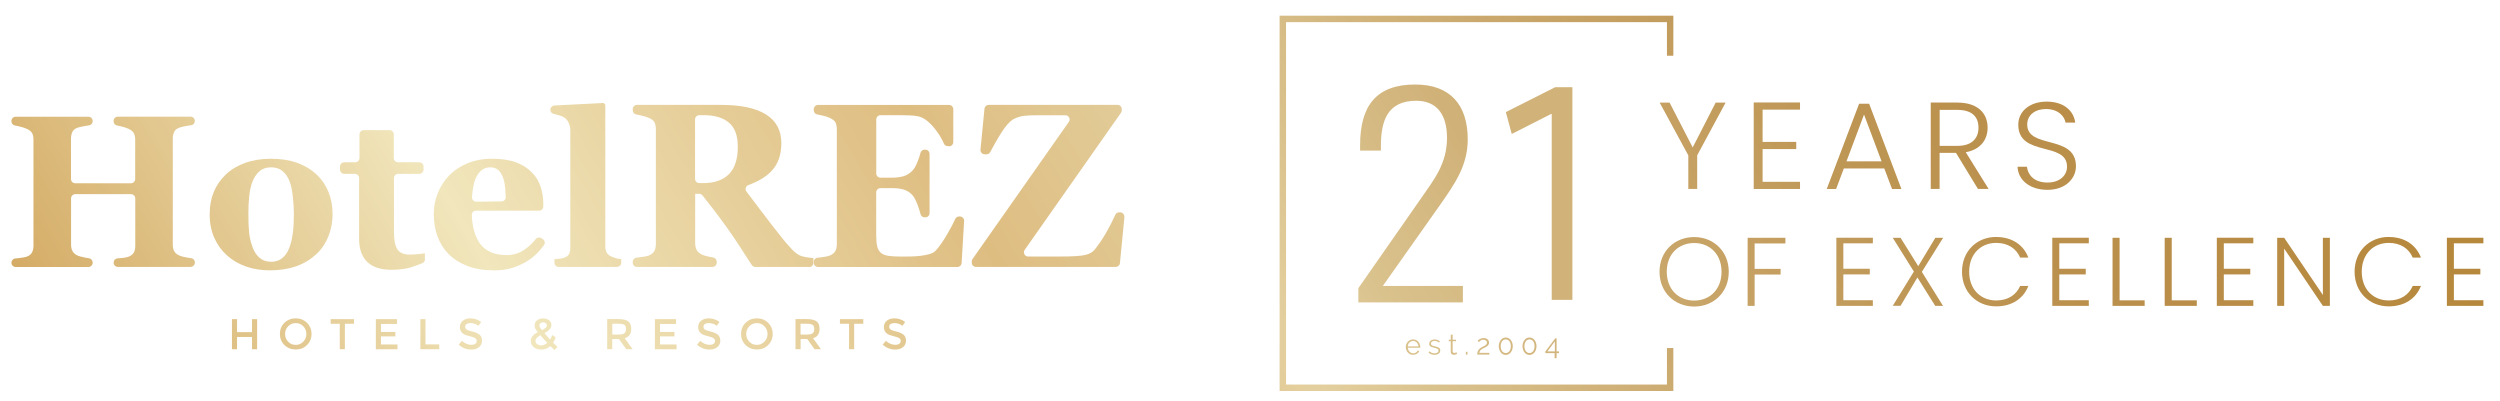 <?xml version="1.0" encoding="UTF-8"?>
<svg id="Layer_1" data-name="Layer 1" xmlns="http://www.w3.org/2000/svg" xmlns:xlink="http://www.w3.org/1999/xlink" viewBox="0 0 410.87 65.84">
  <defs>
    <style>
      .cls-1 {
        fill: url(#linear-gradient-15);
      }

      .cls-2 {
        fill: url(#linear-gradient-13);
      }

      .cls-3 {
        fill: url(#linear-gradient-28);
      }

      .cls-4 {
        fill: url(#linear-gradient-42);
      }

      .cls-5 {
        fill: url(#linear-gradient-46);
      }

      .cls-6 {
        fill: url(#linear-gradient-2);
      }

      .cls-7 {
        fill: url(#linear-gradient-43);
      }

      .cls-8 {
        fill: url(#linear-gradient-25);
      }

      .cls-9 {
        fill: url(#linear-gradient-10);
      }

      .cls-10 {
        fill: url(#linear-gradient-12);
      }

      .cls-11 {
        fill: url(#linear-gradient-40);
      }

      .cls-12 {
        fill: url(#linear-gradient-27);
      }

      .cls-13 {
        fill: url(#linear-gradient-37);
      }

      .cls-14 {
        fill: url(#linear-gradient-39);
      }

      .cls-15 {
        fill: url(#linear-gradient-47);
      }

      .cls-16 {
        fill: url(#linear-gradient-26);
      }

      .cls-17 {
        fill: url(#linear-gradient-4);
      }

      .cls-18 {
        fill: url(#linear-gradient-35);
      }

      .cls-19 {
        fill: url(#linear-gradient-30);
      }

      .cls-20 {
        fill: url(#linear-gradient-44);
      }

      .cls-21 {
        fill: url(#linear-gradient-49);
      }

      .cls-22 {
        fill: url(#linear-gradient-3);
      }

      .cls-23 {
        fill: url(#linear-gradient-34);
      }

      .cls-24 {
        fill: url(#linear-gradient-5);
      }

      .cls-25 {
        fill: url(#linear-gradient-38);
      }

      .cls-26 {
        fill: url(#linear-gradient-22);
      }

      .cls-27 {
        fill: url(#linear-gradient-24);
      }

      .cls-28 {
        fill: url(#linear-gradient-33);
      }

      .cls-29 {
        fill: url(#linear-gradient-8);
      }

      .cls-30 {
        fill: #d1b37a;
      }

      .cls-31 {
        fill: url(#linear-gradient-14);
      }

      .cls-32 {
        fill: url(#linear-gradient-29);
      }

      .cls-33 {
        fill: url(#linear-gradient-20);
      }

      .cls-34 {
        fill: url(#linear-gradient-17);
      }

      .cls-35 {
        fill: url(#linear-gradient-7);
      }

      .cls-36 {
        fill: url(#linear-gradient-9);
      }

      .cls-37 {
        fill: url(#linear-gradient-11);
      }

      .cls-38 {
        fill: url(#linear-gradient-19);
      }

      .cls-39 {
        fill: url(#linear-gradient-6);
      }

      .cls-40 {
        fill: url(#linear-gradient-36);
      }

      .cls-41 {
        fill: url(#linear-gradient-21);
      }

      .cls-42 {
        fill: url(#linear-gradient-45);
      }

      .cls-43 {
        fill: url(#linear-gradient-48);
      }

      .cls-44 {
        fill: url(#linear-gradient-32);
      }

      .cls-45 {
        fill: url(#linear-gradient-41);
      }

      .cls-46 {
        fill: url(#linear-gradient-16);
      }

      .cls-47 {
        fill: url(#linear-gradient);
      }

      .cls-48 {
        fill: url(#linear-gradient-23);
      }

      .cls-49 {
        fill: url(#linear-gradient-31);
      }

      .cls-50 {
        fill: url(#linear-gradient-18);
      }
    </style>
    <linearGradient id="linear-gradient" x1="381.93" y1="-39.01" x2="-69.34" y2="228.81" gradientUnits="userSpaceOnUse">
      <stop offset="0" stop-color="#b38536"/>
      <stop offset=".15" stop-color="#bb904d"/>
      <stop offset=".19" stop-color="#be9654"/>
      <stop offset=".26" stop-color="#c9a66a"/>
      <stop offset=".34" stop-color="#dac28d"/>
      <stop offset=".37" stop-color="#e3cf9e"/>
      <stop offset=".46" stop-color="#debd81"/>
      <stop offset=".63" stop-color="#f1e6bc"/>
      <stop offset=".81" stop-color="#d0a359"/>
      <stop offset="1" stop-color="#937038"/>
    </linearGradient>
    <linearGradient id="linear-gradient-2" x1="386.15" y1="-31.91" x2="-65.12" y2="235.92" xlink:href="#linear-gradient"/>
    <linearGradient id="linear-gradient-3" x1="390.62" y1="-24.38" x2="-60.65" y2="243.44" xlink:href="#linear-gradient"/>
    <linearGradient id="linear-gradient-4" x1="393.98" y1="-18.71" x2="-57.29" y2="249.11" xlink:href="#linear-gradient"/>
    <linearGradient id="linear-gradient-5" x1="397.71" y1="-12.43" x2="-53.56" y2="255.4" xlink:href="#linear-gradient"/>
    <linearGradient id="linear-gradient-6" x1="391.7" y1="-22.56" x2="-59.57" y2="245.27" xlink:href="#linear-gradient"/>
    <linearGradient id="linear-gradient-7" x1="394.14" y1="-18.45" x2="-57.13" y2="249.38" xlink:href="#linear-gradient"/>
    <linearGradient id="linear-gradient-8" x1="398.57" y1="-10.99" x2="-52.71" y2="256.84" xlink:href="#linear-gradient"/>
    <linearGradient id="linear-gradient-9" x1="401.28" y1="-6.42" x2="-49.99" y2="261.41" xlink:href="#linear-gradient"/>
    <linearGradient id="linear-gradient-10" x1="404.65" y1="-.75" x2="-46.63" y2="267.08" xlink:href="#linear-gradient"/>
    <linearGradient id="linear-gradient-11" x1="407.81" y1="4.59" x2="-43.46" y2="272.42" xlink:href="#linear-gradient"/>
    <linearGradient id="linear-gradient-12" x1="410.3" y1="8.79" x2="-40.97" y2="276.61" xlink:href="#linear-gradient"/>
    <linearGradient id="linear-gradient-13" x1="412.53" y1="12.55" x2="-38.74" y2="280.37" xlink:href="#linear-gradient"/>
    <linearGradient id="linear-gradient-14" x1="414.86" y1="16.46" x2="-36.42" y2="284.29" xlink:href="#linear-gradient"/>
    <linearGradient id="linear-gradient-15" x1="417.79" y1="21.4" x2="-33.48" y2="289.23" xlink:href="#linear-gradient"/>
    <linearGradient id="linear-gradient-16" x1="421.45" y1="27.57" x2="-29.82" y2="295.4" xlink:href="#linear-gradient"/>
    <linearGradient id="linear-gradient-17" x1="424.7" y1="33.05" x2="-26.57" y2="300.88" xlink:href="#linear-gradient"/>
    <linearGradient id="linear-gradient-18" x1="377.45" y1="-46.57" x2="-73.82" y2="221.25" xlink:href="#linear-gradient"/>
    <linearGradient id="linear-gradient-19" x1="375.61" y1="-51.72" x2="-75.66" y2="216.11" xlink:href="#linear-gradient"/>
    <linearGradient id="linear-gradient-20" x1="385.11" y1="-33.66" x2="-66.16" y2="234.16" xlink:href="#linear-gradient"/>
    <linearGradient id="linear-gradient-21" x1="386.04" y1="-32.1" x2="-65.24" y2="235.73" xlink:href="#linear-gradient"/>
    <linearGradient id="linear-gradient-22" x1="386.65" y1="-31.07" x2="-64.62" y2="236.76" xlink:href="#linear-gradient"/>
    <linearGradient id="linear-gradient-23" x1="387.84" y1="-29.07" x2="-63.44" y2="238.76" xlink:href="#linear-gradient"/>
    <linearGradient id="linear-gradient-24" x1="388.13" y1="-28.57" x2="-63.14" y2="239.26" xlink:href="#linear-gradient"/>
    <linearGradient id="linear-gradient-25" x1="389" y1="-27.1" x2="-62.27" y2="240.73" xlink:href="#linear-gradient"/>
    <linearGradient id="linear-gradient-26" x1="390.02" y1="-25.39" x2="-61.25" y2="242.44" xlink:href="#linear-gradient"/>
    <linearGradient id="linear-gradient-27" x1="391.3" y1="-23.23" x2="-59.97" y2="244.59" xlink:href="#linear-gradient"/>
    <linearGradient id="linear-gradient-28" x1="289.36" y1="-130.15" x2="-77.42" y2="87.53" xlink:href="#linear-gradient"/>
    <linearGradient id="linear-gradient-29" x1="298.18" y1="-115.3" x2="-68.6" y2="102.39" xlink:href="#linear-gradient"/>
    <linearGradient id="linear-gradient-30" x1="302.11" y1="-108.68" x2="-64.68" y2="109" xlink:href="#linear-gradient"/>
    <linearGradient id="linear-gradient-31" x1="307.69" y1="-99.28" x2="-59.1" y2="118.41" xlink:href="#linear-gradient"/>
    <linearGradient id="linear-gradient-32" x1="309.62" y1="-96.02" x2="-57.16" y2="121.66" xlink:href="#linear-gradient"/>
    <linearGradient id="linear-gradient-33" x1="315.47" y1="-86.17" x2="-51.31" y2="131.52" xlink:href="#linear-gradient"/>
    <linearGradient id="linear-gradient-34" x1="322.52" y1="-74.28" x2="-44.26" y2="143.4" xlink:href="#linear-gradient"/>
    <linearGradient id="linear-gradient-35" x1="329.57" y1="-62.41" x2="-37.22" y2="155.27" xlink:href="#linear-gradient"/>
    <linearGradient id="linear-gradient-36" x1="305.69" y1="-102.65" x2="-61.1" y2="115.03" xlink:href="#linear-gradient"/>
    <linearGradient id="linear-gradient-37" x1="307.86" y1="-98.99" x2="-58.92" y2="118.7" xlink:href="#linear-gradient"/>
    <linearGradient id="linear-gradient-38" x1="309.68" y1="-95.92" x2="-57.11" y2="121.76" xlink:href="#linear-gradient"/>
    <linearGradient id="linear-gradient-39" x1="311.77" y1="-92.39" x2="-55.01" y2="125.29" xlink:href="#linear-gradient"/>
    <linearGradient id="linear-gradient-40" x1="313.62" y1="-89.29" x2="-53.17" y2="128.4" xlink:href="#linear-gradient"/>
    <linearGradient id="linear-gradient-41" x1="315.36" y1="-86.35" x2="-51.42" y2="131.34" xlink:href="#linear-gradient"/>
    <linearGradient id="linear-gradient-42" x1="318.65" y1="-80.81" x2="-48.14" y2="136.87" xlink:href="#linear-gradient"/>
    <linearGradient id="linear-gradient-43" x1="321.76" y1="-75.57" x2="-45.03" y2="142.11" xlink:href="#linear-gradient"/>
    <linearGradient id="linear-gradient-44" x1="323.72" y1="-72.27" x2="-43.07" y2="145.42" xlink:href="#linear-gradient"/>
    <linearGradient id="linear-gradient-45" x1="325.57" y1="-69.16" x2="-41.22" y2="148.53" xlink:href="#linear-gradient"/>
    <linearGradient id="linear-gradient-46" x1="327.61" y1="-65.72" x2="-39.18" y2="151.96" xlink:href="#linear-gradient"/>
    <linearGradient id="linear-gradient-47" x1="329.82" y1="-61.99" x2="-36.97" y2="155.69" xlink:href="#linear-gradient"/>
    <linearGradient id="linear-gradient-48" x1="331.48" y1="-59.19" x2="-35.3" y2="158.49" xlink:href="#linear-gradient"/>
    <linearGradient id="linear-gradient-49" x1="333.51" y1="-55.76" x2="-33.27" y2="161.92" xlink:href="#linear-gradient"/>
  </defs>
  <g>
    <path class="cls-47" d="M272.74,16.86h1.65l3.8,7.37,3.78-7.37h1.63l-4.67,8.67v5.52h-1.46v-5.52l-4.71-8.67Z"/>
    <path class="cls-6" d="M295.83,18.02h-6.15v5.3h5.53v1.18h-5.53v5.38h6.15v1.18h-7.61v-14.22h7.61v1.18Z"/>
    <path class="cls-22" d="M309.66,27.69h-6.63l-1.27,3.37h-1.54l5.32-14.01h1.65l5.3,14.01h-1.54l-1.27-3.37ZM306.35,18.83l-2.88,7.68h5.76l-2.88-7.68Z"/>
    <path class="cls-17" d="M321.7,16.86c3.38,0,4.96,1.79,4.96,4.12,0,1.95-1.13,3.59-3.59,4.04l3.75,6.03h-1.75l-3.61-5.93h-2.69v5.93h-1.46v-14.2h4.38ZM321.7,18.06h-2.92v5.91h2.94c2.38,0,3.44-1.26,3.44-2.99s-1-2.92-3.46-2.92Z"/>
    <path class="cls-24" d="M336.5,31.2c-2.92,0-4.84-1.62-4.92-3.8h1.54c.13,1.18,1.02,2.6,3.38,2.6,2.02,0,3.21-1.16,3.21-2.62,0-4.18-8.01-1.54-8.01-6.88,0-2.19,1.86-3.8,4.67-3.8s4.44,1.5,4.69,3.45h-1.59c-.17-1-1.15-2.21-3.17-2.23-1.71-.02-3.13.89-3.13,2.54,0,4.1,8.01,1.58,8.01,6.86,0,1.93-1.61,3.88-4.69,3.88Z"/>
    <path class="cls-39" d="M278.43,50.38c-3.22,0-5.69-2.35-5.69-5.71s2.47-5.71,5.69-5.71,5.69,2.37,5.69,5.71-2.45,5.71-5.69,5.71ZM278.43,49.4c2.55,0,4.5-1.81,4.5-4.74s-1.96-4.72-4.5-4.72-4.5,1.79-4.5,4.72,1.96,4.74,4.5,4.74Z"/>
    <path class="cls-35" d="M287.22,39.08h6.21v.93h-5.06v4.18h4.27v.93h-4.27v5.15h-1.15v-11.19Z"/>
    <path class="cls-29" d="M307.8,39.99h-4.85v4.18h4.35v.93h-4.35v4.24h4.85v.93h-6v-11.2h6v.93Z"/>
    <path class="cls-36" d="M315.13,45.59l-2.78,4.67h-1.28l3.47-5.63-3.47-5.55h1.28l2.91,4.66,2.81-4.66h1.28l-3.5,5.6,3.48,5.59h-1.28l-2.93-4.67Z"/>
    <path class="cls-9" d="M328.07,38.95c2.56,0,4.47,1.25,5.29,3.39h-1.35c-.64-1.49-1.99-2.42-3.94-2.42-2.51,0-4.44,1.81-4.44,4.74s1.92,4.72,4.44,4.72c1.96,0,3.3-.93,3.94-2.39h1.35c-.82,2.11-2.73,3.36-5.29,3.36-3.19,0-5.62-2.34-5.62-5.7s2.43-5.71,5.62-5.71Z"/>
    <path class="cls-37" d="M343.29,39.99h-4.85v4.18h4.35v.93h-4.35v4.24h4.85v.93h-6v-11.2h6v.93Z"/>
    <path class="cls-10" d="M348.35,39.08v10.28h4.12v.91h-5.28v-11.19h1.15Z"/>
    <path class="cls-2" d="M356.92,39.08v10.28h4.12v.91h-5.28v-11.19h1.15Z"/>
    <path class="cls-31" d="M370.33,39.99h-4.85v4.18h4.35v.93h-4.35v4.24h4.85v.93h-6v-11.2h6v.93Z"/>
    <path class="cls-1" d="M382.91,39.08v11.19h-1.15l-6.36-9.41v9.41h-1.15v-11.19h1.15l6.36,9.4v-9.4h1.15Z"/>
    <path class="cls-46" d="M392.59,38.95c2.56,0,4.47,1.25,5.29,3.39h-1.35c-.64-1.49-1.99-2.42-3.94-2.42-2.51,0-4.44,1.81-4.44,4.74s1.92,4.72,4.44,4.72c1.96,0,3.3-.93,3.94-2.39h1.35c-.82,2.11-2.73,3.36-5.29,3.36-3.19,0-5.62-2.34-5.62-5.7s2.43-5.71,5.62-5.71Z"/>
    <path class="cls-34" d="M408.14,39.99h-4.85v4.18h4.35v.93h-4.35v4.24h4.85v.93h-6v-11.2h6v.93Z"/>
  </g>
  <polygon class="cls-50" points="275.01 2.58 275.01 9.16 273.96 9.16 273.96 3.64 211.36 3.64 211.36 63.2 273.96 63.2 273.96 57.2 275.01 57.2 275.01 64.26 210.3 64.26 210.3 2.58 275.01 2.58"/>
  <path class="cls-38" d="M223.25,47.35l10.21-14.63c2.25-3.24,4.35-5.83,4.35-10.07,0-3.77-1.64-6.09-5.06-6.09-4.68,0-5.8,3.24-5.8,7.4v.79h-3.42v-.88c0-6.53,2.67-9.98,9.08-9.98,5.71,0,8.61,3.33,8.61,9.02,0,4.33-2.2,7.4-4.49,10.68l-9.46,13.4h13.15v2.71h-17.18v-2.37Z"/>
  <path class="cls-30" d="M255.01,18.74h-.11l-6.45,3.28-.97-3.6,8.11-4.09h2.83v34.95h-3.4v-30.54Z"/>
  <g>
    <path class="cls-33" d="M232.24,58.32c-.17,0-.33-.03-.48-.1-.15-.07-.27-.16-.38-.28-.11-.12-.19-.25-.25-.41-.06-.15-.09-.32-.09-.49s.03-.33.09-.49c.06-.15.14-.28.25-.4.11-.11.23-.2.38-.27.15-.07.31-.1.48-.1s.33.03.48.1c.15.07.27.16.37.27s.18.25.24.4c.06.15.09.31.09.48v.07s0,.04,0,.05h-2.04c0,.13.04.25.09.36.05.11.11.21.19.29s.17.14.27.19.21.07.33.07c.08,0,.15-.01.23-.03.08-.02.15-.05.21-.09.06-.04.12-.08.17-.14.05-.06.09-.12.12-.18l.27.07c-.04.09-.09.17-.16.25-.07.07-.14.14-.23.19-.09.06-.19.1-.29.13-.11.03-.22.04-.33.04ZM233.12,56.93c0-.13-.04-.25-.09-.36-.05-.11-.11-.2-.19-.28s-.17-.14-.27-.18-.21-.07-.33-.07-.23.02-.33.07-.19.1-.27.18c-.08.08-.14.17-.19.28-.05.11-.07.23-.08.36h1.75Z"/>
    <path class="cls-41" d="M235.79,58.32c-.19,0-.37-.03-.55-.09-.18-.06-.33-.15-.46-.27l.14-.22c.13.11.27.2.41.25.14.06.29.08.45.08.19,0,.35-.04.46-.12s.17-.19.17-.34c0-.07-.02-.13-.05-.17-.03-.05-.07-.09-.13-.12-.06-.03-.13-.06-.22-.09-.09-.03-.19-.05-.31-.08-.14-.03-.26-.07-.36-.1-.1-.03-.18-.07-.25-.12s-.11-.1-.15-.16c-.03-.06-.05-.14-.05-.24,0-.12.02-.23.07-.32.05-.09.11-.17.19-.23s.18-.11.28-.14.22-.05.35-.05c.18,0,.35.03.5.09.15.06.27.14.36.24l-.15.19c-.09-.09-.2-.16-.32-.21s-.26-.07-.4-.07c-.08,0-.16,0-.23.03-.07.02-.13.04-.19.08s-.1.09-.13.14c-.03.06-.05.13-.05.2,0,.06.01.12.03.16.02.04.06.08.11.11.05.03.11.06.19.08.07.02.17.05.27.07.15.04.29.08.4.11.12.04.21.08.29.13.08.05.14.11.18.18s.06.16.06.26c0,.22-.08.4-.25.53-.17.13-.39.2-.68.2Z"/>
    <path class="cls-26" d="M239.47,58.16s-.04.02-.08.04-.08.03-.12.05c-.05.02-.1.03-.16.04-.06.01-.12.02-.18.02-.07,0-.13,0-.19-.03-.06-.02-.11-.05-.16-.09-.05-.04-.08-.09-.11-.15s-.04-.13-.04-.21v-1.75h-.33v-.25h.33v-.83h.31v.83h.55v.25h-.55v1.66c0,.09.04.16.09.2s.12.06.19.06c.09,0,.17-.01.23-.05.07-.03.11-.05.13-.06l.08.26Z"/>
    <path class="cls-48" d="M240.91,58.28v-.46h.27v.46h-.27Z"/>
    <path class="cls-27" d="M242.78,58.28c0-.11,0-.21.03-.32.02-.11.05-.21.11-.32.05-.11.13-.21.23-.31.1-.1.23-.19.4-.28.09-.05.18-.09.28-.14.1-.05.19-.1.27-.15.08-.06.15-.12.2-.19.05-.07.08-.15.08-.25,0-.06-.01-.12-.04-.18-.03-.06-.06-.11-.11-.15s-.11-.08-.19-.11-.16-.04-.26-.04-.19.01-.27.04c-.08.03-.15.06-.21.11-.06.04-.11.08-.15.13s-.07.08-.1.11l-.21-.23s.05-.05.11-.1c.05-.05.12-.1.2-.15.08-.05.18-.09.3-.13.11-.04.24-.06.38-.06s.27.02.38.06c.11.04.2.09.28.16.08.07.13.15.17.24.04.09.06.18.06.28,0,.13-.03.24-.08.33s-.12.18-.2.24c-.08.07-.17.13-.26.18-.09.05-.17.09-.25.12-.1.04-.19.09-.29.15-.09.06-.18.12-.25.18s-.13.14-.18.22c-.05.08-.07.17-.07.27h1.63v.29h-1.96Z"/>
    <path class="cls-8" d="M248.62,56.9c0,.21-.03.4-.09.57-.06.17-.14.32-.24.45-.1.13-.22.22-.36.3-.14.07-.29.11-.46.11s-.32-.03-.46-.11c-.14-.07-.26-.17-.36-.3-.1-.13-.18-.28-.24-.45-.06-.17-.09-.36-.09-.57s.03-.4.09-.57c.06-.17.14-.32.24-.45.1-.13.22-.23.36-.3.14-.07.29-.11.46-.11s.32.04.46.11c.14.07.26.17.36.3.1.13.18.28.24.45.06.17.09.36.09.57ZM248.3,56.9c0-.17-.02-.32-.06-.46-.04-.14-.1-.26-.17-.35-.07-.1-.16-.17-.26-.23-.1-.05-.21-.08-.34-.08s-.24.03-.34.08c-.1.06-.19.13-.26.23-.07.1-.13.22-.17.35-.04.14-.06.29-.06.46s.02.32.06.46c.04.14.1.26.17.35.07.1.16.17.26.23.1.05.22.08.34.08s.23-.03.34-.08c.1-.05.19-.13.26-.23.07-.1.13-.22.17-.35.04-.14.06-.29.06-.46Z"/>
    <path class="cls-16" d="M252.52,56.9c0,.21-.03.4-.09.57-.06.17-.14.32-.24.45-.1.13-.22.22-.36.3s-.29.11-.46.11-.32-.03-.46-.11-.26-.17-.36-.3c-.1-.13-.18-.28-.24-.45-.06-.17-.09-.36-.09-.57s.03-.4.09-.57c.06-.17.14-.32.24-.45.1-.13.22-.23.36-.3.14-.07.29-.11.46-.11s.32.04.46.11c.14.07.26.17.36.3.1.13.18.28.24.45.06.17.09.36.09.57ZM252.2,56.9c0-.17-.02-.32-.06-.46s-.1-.26-.17-.35c-.07-.1-.16-.17-.26-.23-.1-.05-.21-.08-.34-.08s-.24.03-.34.08c-.1.06-.19.13-.26.23-.07.1-.13.22-.17.35s-.06.29-.06.46.02.32.06.46.1.26.17.35c.07.1.16.17.26.23.1.05.22.08.34.08s.23-.03.34-.08c.1-.05.19-.13.26-.23.07-.1.13-.22.17-.35s.06-.29.06-.46Z"/>
    <path class="cls-12" d="M255.5,58.87v-.83h-1.52v-.28l1.63-2.16h.21v2.15h.4v.29h-.4v.83h-.31ZM254.31,57.75h1.23v-1.65l-1.23,1.65Z"/>
  </g>
  <g>
    <g>
      <path class="cls-3" d="M31.33,43.87h-11.95c-.39,0-.7-.31-.7-.7h0c0-.38.27-.68.64-.71.19-.02.4-.03.63-.05.56-.05.94-.12,1.15-.21.43-.17.72-.4.89-.69.16-.28.24-.65.24-1.09v-7.81c0-.39-.31-.7-.7-.7h-9.15c-.39,0-.7.31-.7.7v7.62c0,.39.08.75.25,1.06s.46.56.86.73c.22.09.6.19,1.13.3.26.05.5.09.72.13.34.05.59.35.59.69v.04c0,.39-.31.7-.7.7H2.58c-.39,0-.7-.31-.7-.7h0c0-.37.27-.67.63-.7.19-.02.41-.04.65-.07.56-.06.97-.14,1.23-.23.42-.15.71-.38.87-.69.16-.31.24-.67.24-1.09v-17.48c0-.41-.07-.75-.22-1.03-.14-.28-.44-.52-.9-.73-.34-.15-.78-.29-1.32-.41-.24-.05-.44-.1-.62-.13-.33-.06-.56-.35-.56-.68v-.06c0-.39.31-.7.7-.7h11.95c.39,0,.7.31.7.7v.03c0,.35-.25.64-.6.69-.21.03-.44.07-.69.11-.5.09-.88.18-1.15.26-.45.15-.75.39-.9.72-.14.33-.22.68-.22,1.05v6.68c0,.39.31.7.7.7h9.15c.39,0,.7-.31.7-.7v-6.51c0-.41-.08-.75-.23-1.03-.15-.28-.45-.52-.9-.73-.3-.14-.7-.27-1.21-.39-.24-.06-.46-.11-.65-.14-.32-.06-.56-.35-.56-.68v-.07c0-.39.31-.7.7-.7h11.95c.39,0,.7.31.7.7v.02c0,.35-.26.65-.61.69-.2.02-.42.05-.64.09-.46.08-.88.17-1.25.29-.44.15-.74.39-.89.71-.15.32-.23.68-.23,1.06v17.49c0,.42.08.77.23,1.06s.45.53.89.73c.28.12.68.22,1.21.31.26.05.49.08.7.11.34.05.6.34.6.69v.03c0,.39-.31.7-.7.7Z"/>
      <path class="cls-32" d="M52.01,28.66c.86.8,1.51,1.76,1.97,2.87.45,1.11.68,2.32.68,3.62s-.22,2.5-.67,3.65c-.45,1.14-1.1,2.12-1.96,2.93-.92.87-2.01,1.54-3.28,2-1.27.46-2.72.7-4.36.7-1.42,0-2.72-.2-3.91-.61-1.19-.41-2.24-1.02-3.16-1.83-.88-.78-1.58-1.74-2.09-2.88-.51-1.14-.77-2.42-.77-3.84s.22-2.63.67-3.72c.45-1.09,1.12-2.05,2.01-2.9.86-.81,1.92-1.44,3.18-1.89,1.26-.45,2.67-.67,4.22-.67s3.05.22,4.29.67c1.24.45,2.29,1.08,3.18,1.89ZM47.55,40.72c.26-.65.44-1.44.57-2.37.12-.93.18-2.01.18-3.24,0-.81-.06-1.74-.17-2.79-.12-1.04-.29-1.87-.52-2.47-.28-.73-.66-1.31-1.16-1.72-.49-.42-1.12-.63-1.87-.63-.82,0-1.48.23-1.98.68-.49.45-.87,1.04-1.14,1.76-.24.66-.41,1.44-.5,2.32-.09.89-.14,1.81-.14,2.78,0,1.26.04,2.31.12,3.14.08.83.28,1.66.59,2.5.27.72.65,1.29,1.15,1.71.5.42,1.13.63,1.9.63.7,0,1.29-.19,1.79-.58.5-.39.89-.96,1.18-1.71Z"/>
      <path class="cls-19" d="M69.85,42.6c0,.28-.17.54-.43.65-.62.25-1.27.49-1.96.7-.85.26-1.88.39-3.1.39-1.81,0-3.15-.44-4.03-1.32-.88-.88-1.31-2.14-1.31-3.77v-9.98c0-.39-.31-.7-.7-.7h-1.74c-.39,0-.7-.31-.7-.7v-.5c0-.39.31-.7.7-.7h1.8c.39,0,.7-.31.7-.7v-3.88c0-.39.31-.7.7-.7h4.24c.39,0,.7.31.7.7v3.88c0,.39.31.7.7.7h3.49c.39,0,.7.31.7.7v.5c0,.39-.31.7-.7.7h-3.46c-.39,0-.7.31-.7.7v8.83c0,1.36.19,2.32.57,2.89.38.57,1.06.85,2.03.85.31,0,.75-.02,1.31-.07.56-.05.95-.1,1.17-.16v.99Z"/>
      <path class="cls-49" d="M89.24,39.31c.3.22.39.65.17.96-.32.46-.69.89-1.1,1.31-.57.59-1.23,1.09-1.96,1.51-.78.44-1.56.77-2.36,1-.8.23-1.71.34-2.74.34-1.72,0-3.2-.24-4.45-.73-1.25-.49-2.28-1.14-3.09-1.97-.81-.82-1.42-1.8-1.82-2.92-.4-1.12-.6-2.34-.6-3.65,0-1.18.22-2.32.65-3.4.43-1.09,1.05-2.05,1.85-2.9.79-.82,1.78-1.49,2.99-2,1.2-.51,2.54-.77,4.03-.77,1.62,0,2.96.2,4,.59,1.04.39,1.91.94,2.59,1.64.66.66,1.14,1.44,1.44,2.34.3.9.45,1.84.45,2.83v.43c0,.39-.31.7-.7.7h-10.35c-.39,0-.72.32-.7.72.08,2.03.54,3.6,1.36,4.72.92,1.24,2.37,1.86,4.37,1.86,1.09,0,2.07-.3,2.94-.9.7-.48,1.31-1.06,1.84-1.74.23-.29.66-.33.96-.12l.21.15ZM82.42,33.1c.39,0,.71-.32.7-.71-.02-.47-.05-.95-.09-1.44-.07-.73-.19-1.33-.37-1.79-.2-.55-.47-.96-.81-1.24-.34-.28-.77-.42-1.3-.42-.89,0-1.61.45-2.14,1.36-.46.78-.74,1.96-.84,3.53-.03.41.3.76.71.76l4.14-.05Z"/>
      <path class="cls-44" d="M101.39,43.87h-9.57c-.39,0-.7-.31-.7-.7v-.57c.3-.02.6-.05.89-.09.29-.03.54-.09.76-.17.37-.14.63-.34.76-.6.13-.26.2-.61.2-1.04v-19.29c0-.44-.09-.85-.27-1.23-.18-.38-.42-.66-.72-.86-.23-.15-.58-.3-1.05-.43-.24-.07-.47-.13-.68-.17-.33-.06-.56-.35-.56-.68h0c0-.37.29-.68.66-.7l8.11-.42.26.28v23.27c0,.43.08.78.23,1.04.15.27.4.48.74.63.23.1.48.2.74.28.26.08.56.14.91.17v.57c0,.39-.31.7-.7.7Z"/>
      <path class="cls-28" d="M132.97,43.87h-8.84c-.24,0-.46-.13-.59-.33-1.62-2.55-2.97-4.59-4.06-6.13-1.09-1.53-2.43-3.3-4.02-5.29-.13-.17-.34-.27-.55-.27h-.66v8.09c0,.45.08.83.25,1.15.16.31.48.58.94.79.23.1.59.2,1.08.31.25.05.48.1.69.13.34.06.58.35.58.69v.16c0,.39-.31.7-.7.7h-12.4c-.39,0-.7-.31-.7-.7v-.14c0-.35.27-.65.62-.69.23-.03.49-.06.78-.09.58-.07.99-.15,1.23-.25.46-.2.77-.45.93-.76s.24-.7.24-1.17v-18.79c0-.45-.07-.83-.2-1.13-.13-.3-.46-.56-.97-.79-.39-.16-.85-.3-1.38-.41-.26-.05-.49-.1-.69-.14-.33-.06-.56-.35-.56-.69v-.18c0-.39.31-.7.7-.7h13.81c3.24,0,5.71.52,7.39,1.57,1.68,1.05,2.52,2.63,2.52,4.74,0,1.87-.52,3.36-1.56,4.5-.89.97-2.17,1.75-3.85,2.36-.44.16-.6.7-.32,1.07.69.91,1.46,1.93,2.31,3.06,1.1,1.45,2.25,2.94,3.44,4.45.38.49.89,1.09,1.54,1.79.65.71,1.22,1.14,1.72,1.3.28.09.64.16,1.07.23.43.06.74.1.92.11v.77c0,.39-.31.7-.7.7ZM121.25,24.06c0-1.78-.48-3.08-1.45-3.9-.97-.82-2.34-1.23-4.13-1.23h-.74c-.39,0-.7.31-.7.7v9.76c0,.39.31.7.7.7h.69c1.79,0,3.17-.48,4.16-1.45.98-.96,1.48-2.49,1.48-4.58Z"/>
      <path class="cls-23" d="M155.97,24.02h-.21c-.29,0-.53-.18-.64-.44-.36-.87-.92-1.74-1.65-2.63-.86-1.03-1.72-1.65-2.57-1.83-.36-.09-.87-.14-1.52-.16-.65-.02-1.19-.03-1.61-.03h-3.06c-.39,0-.7.31-.7.7v8.87c0,.39.31.7.7.7h1.96c.67,0,1.28-.08,1.82-.24.55-.16,1.05-.48,1.49-.94.28-.29.56-.79.85-1.52.2-.5.35-.96.45-1.38.08-.31.36-.52.67-.52h.12c.39,0,.7.31.7.7v9.72c0,.39-.31.7-.7.7h-.11c-.33,0-.6-.22-.68-.54-.1-.42-.25-.9-.45-1.44-.3-.79-.58-1.34-.85-1.64-.4-.45-.87-.76-1.42-.93-.55-.17-1.18-.25-1.9-.25h-1.96c-.39,0-.7.31-.7.7v6.98c0,.8.06,1.44.17,1.91.12.47.33.83.65,1.08.3.24.72.39,1.25.47.53.07,1.25.11,2.16.11.43,0,.94,0,1.53-.02.59-.01,1.12-.05,1.57-.11.51-.06.99-.16,1.43-.28.44-.13.77-.31.99-.54.58-.61,1.24-1.55,1.97-2.81.58-1.01,1.01-1.81,1.27-2.42.11-.25.36-.41.64-.41h.12c.4,0,.72.34.7.74l-.41,6.9c-.02.37-.33.66-.7.66h-22.91c-.39,0-.7-.31-.7-.7v-.13c0-.36.27-.66.62-.69.23-.02.48-.06.77-.09.58-.08,1-.16,1.24-.26.46-.2.77-.45.93-.76s.24-.7.24-1.17v-18.79c0-.45-.07-.82-.2-1.12-.13-.29-.46-.56-.97-.8-.32-.15-.76-.29-1.33-.41-.28-.06-.52-.11-.73-.15-.33-.06-.56-.35-.56-.69v-.17c0-.39.31-.7.7-.7h21.53c.39,0,.7.31.7.7v5.4c0,.39-.31.7-.7.7Z"/>
      <path class="cls-18" d="M184.8,35.64l-.74,7.6c-.03.36-.34.63-.7.63h-22.95c-.39,0-.7-.31-.7-.7v-.21c0-.14.04-.28.13-.4l15.82-22.52c.33-.46,0-1.1-.57-1.1h-4.33c-1.16,0-1.99.03-2.5.1-.51.07-.99.21-1.44.42-.52.2-1.1.73-1.73,1.59-.59.81-1.37,2.11-2.34,3.93-.12.23-.36.38-.62.38h-.29c-.41,0-.74-.36-.7-.77l.66-6.73c.04-.36.34-.63.7-.63h21.16c.39,0,.7.31.7.7v.21c0,.14-.04.28-.13.4l-15.82,22.52c-.33.46,0,1.1.57,1.1h5.17c2.04,0,3.43-.08,4.17-.25.74-.17,1.27-.47,1.61-.91.69-.87,1.33-1.82,1.92-2.85.52-.91,1-1.86,1.45-2.85.11-.25.36-.41.63-.41h.15c.41,0,.74.36.7.77Z"/>
    </g>
    <g>
      <path class="cls-40" d="M38.12,57.4v-4.95h.84v2.14h2.46v-2.14h.84v4.95h-.84v-2.02h-2.46v2.02h-.84Z"/>
      <path class="cls-13" d="M50.45,56.71c-.5.49-1.12.73-1.85.73s-1.35-.24-1.85-.73c-.5-.49-.75-1.1-.75-1.83s.25-1.34.75-1.83c.5-.49,1.12-.73,1.85-.73s1.35.24,1.85.73c.5.49.75,1.1.75,1.83s-.25,1.34-.75,1.83ZM49.84,53.62c-.34-.35-.75-.52-1.24-.52s-.9.17-1.24.52c-.34.35-.51.77-.51,1.27s.17.92.51,1.27c.34.35.75.52,1.24.52s.9-.17,1.24-.52c.34-.35.51-.77.51-1.27s-.17-.92-.51-1.27Z"/>
      <path class="cls-25" d="M56.68,53.21v4.18h-.84v-4.18h-1.5v-.76h3.84v.76h-1.5Z"/>
      <path class="cls-14" d="M65.25,52.45v.79h-2.64v1.31h2.37v.74h-2.37v1.32h2.72v.79h-3.56v-4.95h3.47Z"/>
      <path class="cls-11" d="M69.09,57.4v-4.95h.84v4.15h2.26v.79h-3.09Z"/>
      <path class="cls-45" d="M77.29,53.1c-.24,0-.44.05-.6.15-.16.1-.23.25-.23.45s.08.35.23.46c.16.11.49.22.99.34.51.12.89.3,1.15.52.26.22.39.55.39.98s-.16.78-.49,1.05-.75.4-1.28.4c-.77,0-1.46-.27-2.06-.8l.52-.63c.5.43,1.02.65,1.56.65.27,0,.48-.06.64-.17.16-.12.24-.27.24-.46s-.07-.34-.22-.45-.4-.2-.77-.29-.64-.17-.83-.24c-.19-.07-.36-.17-.5-.29-.29-.22-.44-.56-.44-1.02s.17-.81.5-1.06c.33-.25.74-.37,1.24-.37.32,0,.63.05.94.16.31.1.58.25.81.44l-.45.63c-.15-.13-.34-.24-.59-.33-.25-.08-.5-.13-.74-.13Z"/>
      <path class="cls-4" d="M88.9,57.45c-.46,0-.86-.13-1.18-.39s-.49-.61-.49-1.06c0-.53.39-1.01,1.16-1.42-.19-.22-.33-.4-.41-.54-.08-.14-.12-.32-.12-.54,0-.38.14-.67.42-.87.28-.2.61-.3.98-.3s.7.1.96.29c.26.19.4.47.4.81,0,.47-.38.91-1.13,1.32.38.46.68.82.92,1.06.15-.22.26-.47.34-.76l.58.41c-.12.33-.26.61-.42.86.19.19.43.43.72.7l-.53.5-.65-.64c-.42.38-.93.57-1.56.57ZM88.28,56.56c.18.13.42.2.71.2s.61-.14.95-.41c-.48-.5-.85-.92-1.13-1.26-.53.29-.8.6-.8.95,0,.21.09.39.27.52ZM89.26,52.96c-.16,0-.3.05-.42.15-.13.1-.19.21-.19.35s.03.25.1.36.17.25.33.44c.53-.26.8-.51.8-.74,0-.19-.06-.33-.19-.42-.13-.09-.27-.14-.42-.14Z"/>
      <path class="cls-7" d="M103.74,54.05c0,.82-.36,1.33-1.07,1.54l1.3,1.8h-1.06l-1.18-1.66h-1.1v1.66h-.84v-4.95h1.84c.75,0,1.3.13,1.62.38.33.25.49.66.49,1.22ZM102.63,54.76c.17-.15.25-.38.25-.7s-.09-.55-.26-.67c-.17-.12-.49-.18-.93-.18h-1.06v1.77h1.04c.47,0,.79-.07.96-.22Z"/>
      <path class="cls-20" d="M111.11,52.45v.79h-2.64v1.31h2.37v.74h-2.37v1.32h2.72v.79h-3.56v-4.95h3.47Z"/>
      <path class="cls-42" d="M116.45,53.1c-.24,0-.44.05-.6.15-.16.1-.23.25-.23.45s.08.35.23.46c.16.11.49.22.99.34.51.12.89.3,1.15.52.26.22.39.55.39.98s-.16.78-.49,1.05-.75.4-1.28.4c-.77,0-1.46-.27-2.06-.8l.52-.63c.5.43,1.02.65,1.56.65.27,0,.48-.06.64-.17.16-.12.24-.27.24-.46s-.07-.34-.22-.45-.4-.2-.77-.29-.64-.17-.83-.24c-.19-.07-.36-.17-.5-.29-.29-.22-.44-.56-.44-1.02s.17-.81.5-1.06c.33-.25.74-.37,1.24-.37.32,0,.63.05.94.16.31.1.58.25.81.44l-.45.63c-.15-.13-.34-.24-.59-.33-.25-.08-.5-.13-.74-.13Z"/>
      <path class="cls-5" d="M126.24,56.71c-.5.49-1.12.73-1.85.73s-1.35-.24-1.85-.73c-.5-.49-.75-1.1-.75-1.83s.25-1.34.75-1.83c.5-.49,1.12-.73,1.85-.73s1.35.24,1.85.73c.5.49.75,1.1.75,1.83s-.25,1.34-.75,1.83ZM125.63,53.62c-.34-.35-.75-.52-1.24-.52s-.9.17-1.24.52c-.34.35-.51.77-.51,1.27s.17.92.51,1.27c.34.35.75.52,1.24.52s.9-.17,1.24-.52c.34-.35.51-.77.51-1.27s-.17-.92-.51-1.27Z"/>
      <path class="cls-15" d="M134.69,54.05c0,.82-.36,1.33-1.07,1.54l1.3,1.8h-1.06l-1.18-1.66h-1.1v1.66h-.84v-4.95h1.84c.75,0,1.3.13,1.62.38.33.25.49.66.49,1.22ZM133.57,54.76c.17-.15.25-.38.25-.7s-.09-.55-.26-.67c-.17-.12-.49-.18-.93-.18h-1.06v1.77h1.04c.47,0,.79-.07.96-.22Z"/>
      <path class="cls-43" d="M140.38,53.21v4.18h-.84v-4.18h-1.5v-.76h3.84v.76h-1.5Z"/>
      <path class="cls-21" d="M146.97,53.1c-.24,0-.44.05-.6.15-.16.1-.23.25-.23.45s.08.35.23.46c.16.11.49.22.99.34.51.12.89.3,1.15.52.26.22.39.55.39.98s-.16.78-.49,1.05-.75.4-1.28.4c-.77,0-1.46-.27-2.06-.8l.52-.63c.5.43,1.02.65,1.56.65.27,0,.48-.06.64-.17.16-.12.24-.27.24-.46s-.07-.34-.22-.45-.4-.2-.77-.29-.64-.17-.83-.24c-.19-.07-.36-.17-.5-.29-.29-.22-.44-.56-.44-1.02s.17-.81.5-1.06c.33-.25.74-.37,1.24-.37.32,0,.63.05.94.16.31.1.58.25.81.44l-.45.63c-.15-.13-.34-.24-.59-.33-.25-.08-.5-.13-.74-.13Z"/>
    </g>
  </g>
</svg>